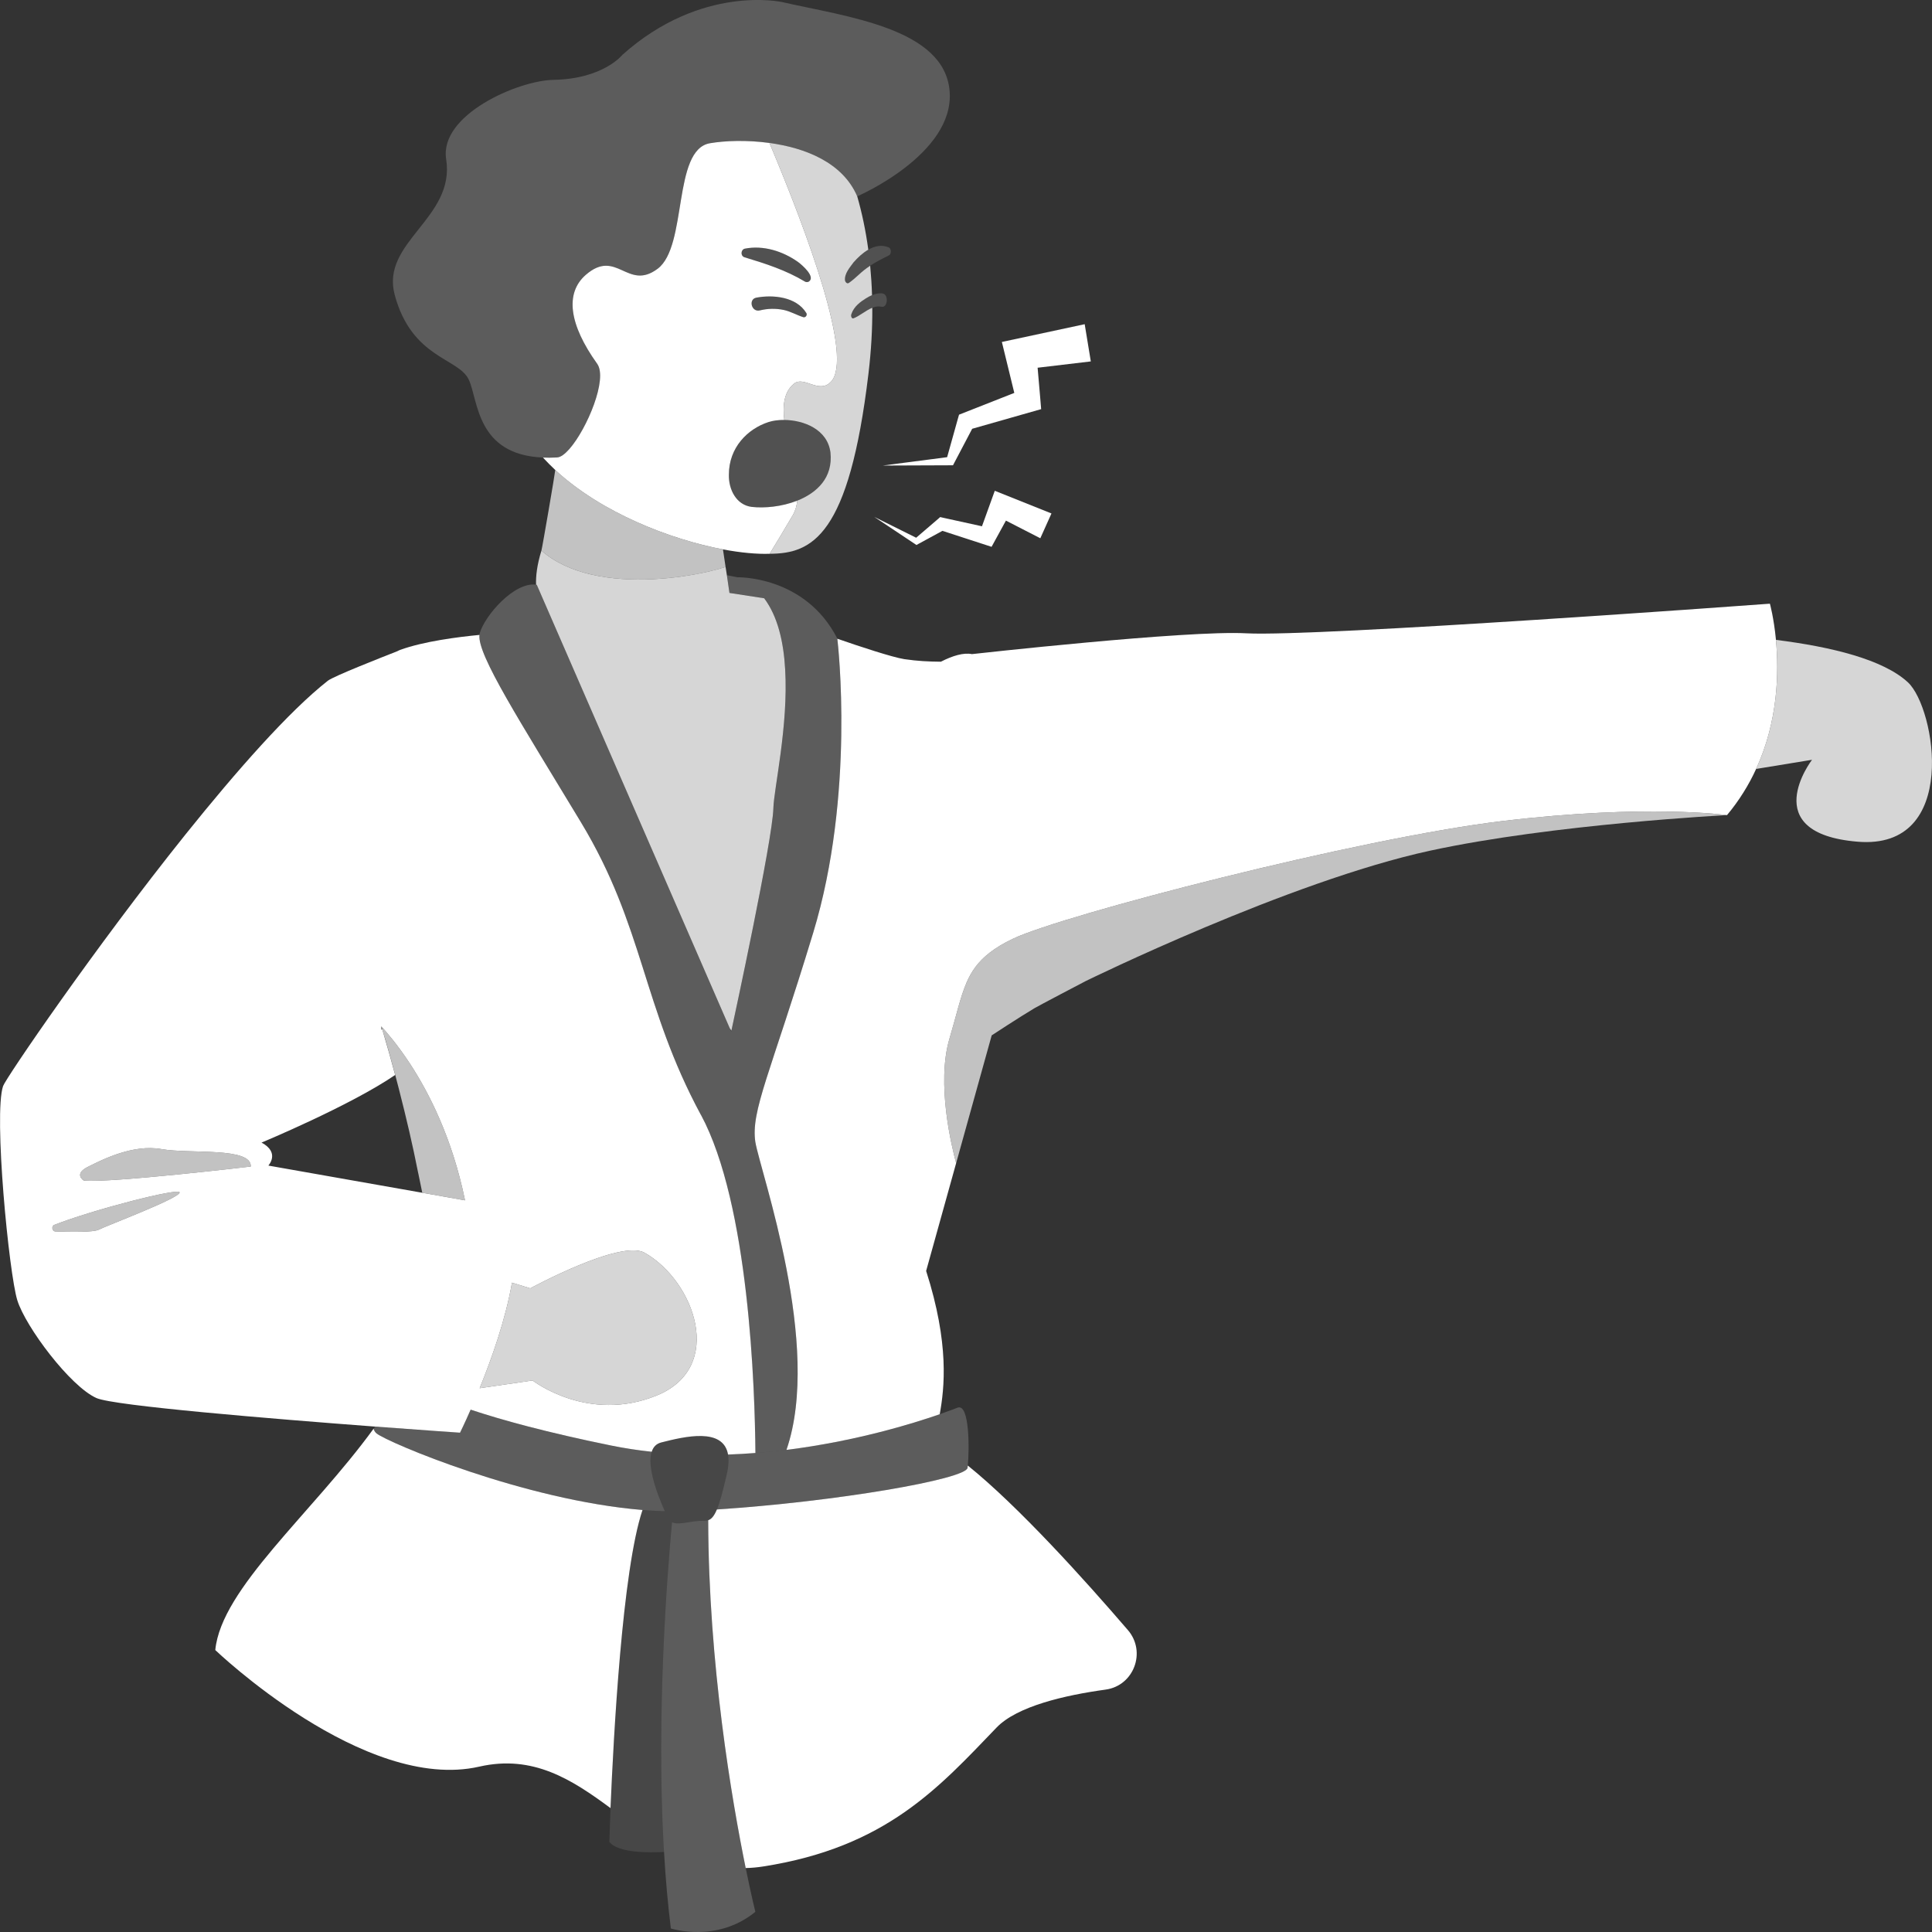 <svg viewBox="0 0 300 300" xmlns="http://www.w3.org/2000/svg"><rect x="0" y="0" width="300" height="300" fill="#333333" stroke="none"/><g fill="#fff"><path d="m 288.46 130.7 c -15.86 -1.31 -7.09 -12.72 -7.09 -12.72 l -8.68 1.42 c 3.43 -7.45 3.55 -15.06 3.08 -20.04 8.63 1.08 16.68 3.05 20.5 6.6 4.29 4 8.04 26.06 -7.81 24.74 z" opacity=".8"/><path d="m 120.09 125.49 c -.13 5.02 -6.09 32.54 -6.52 34.56 l -.24 -.37 -.02 -.03 -23.28 -53.49 -6.68 -15.35 c -.04 -.01 -.07 -.01 -.11 -.02 -.05 -1.31 .14 -3.04 .83 -5.29 2.14 1.87 4.82 3.03 7.69 3.7 h .01 c 6.25 1.47 13.4 .62 17.86 -.36 h .01 c 1.25 -.28 2.28 -.56 3.03 -.8 .06 .42 .13 .86 .2 1.28 .15 1.05 .29 2.04 .4 2.75 l 5.39 .83 c 2.12 2.82 3.02 6.8 3.26 11.03 .52 8.73 -1.75 18.55 -1.83 21.56 z" opacity=".8"/><path d="m 272.69 119.4 c -.56 1.23 -1.22 2.46 -1.98 3.67 -.75 1.2 -1.59 2.36 -2.54 3.5 0 0 -12.3 -1.76 -34.79 .91 -22.49 2.68 -68.47 14.64 -76.07 18.28 -1.48 .7 -2.67 1.42 -3.63 2.17 -1.78 1.38 -2.83 2.87 -3.61 4.68 v .01 c -.97 2.26 -1.55 5.01 -2.62 8.6 -2.11 7.03 .37 17.01 1.02 19.39 l -4.66 16.74 c 3.64 11.36 2.84 18.21 2.11 22.25 -4.27 1.49 -13.11 4.2 -23.8 5.54 5.59 -16.2 -4 -43 -4.83 -47.8 -.73 -4.86 2.33 -10.61 8.98 -32.49 6.53 -21.51 3.85 -44.88 3.75 -45.67 3.48 1.21 8.51 2.87 10.39 3.17 2.13 .31 3.74 .38 5.68 .4 h .01 c 1.84 -.94 3.53 -1.44 4.82 -1.18 0 0 33.43 -3.74 42.59 -3.23 10.86 .59 81.32 -4.6 81.32 -4.6 s .61 2.18 .94 5.62 c .47 4.98 .35 12.59 -3.08 20.04 z"/><path d="m 99.77 234.47 c -3.14 9.31 -4.5 35.14 -4.97 46.29 -5.99 -4.42 -12.01 -8.34 -20.37 -6.44 -17.87 4.09 -41 -18.1 -41 -18.1 .92 -9.55 14.97 -21.17 24.58 -34.37 .08 .29 .23 .54 .46 .73 1.73 1.41 22.9 10.38 41.3 11.89 z"/><path d="m 171.68 262.36 c -6.31 .87 -13.73 2.57 -16.93 5.89 -8.95 9.3 -17.13 18.58 -36.21 21.57 -.94 .15 -1.86 .23 -2.75 .25 -2.13 -10.44 -5.77 -31.57 -5.82 -54.01 .47 -.16 .89 -.58 1.35 -1.67 18.52 -1.21 38.67 -4.7 38.92 -6.46 .02 -.1 .03 -.22 .04 -.36 7.85 6.32 18.13 17.72 24.86 25.55 2.9 3.37 .93 8.64 -3.46 9.24 z"/><path d="m 108.83 173.11 c -9.14 -16.96 -8.81 -29.18 -18.61 -45.41 -9.52 -15.77 -16.12 -26.02 -15.77 -29.11 -3.36 .32 -8.65 1 -12.27 2.31 -.15 .05 -.29 .12 -.43 .19 -.01 .01 -.02 .01 -.03 .02 -2.26 .89 -9.93 3.89 -10.82 4.6 -6.05 4.76 -14.13 13.94 -22.07 23.83 -14.24 17.77 -27.93 37.89 -28.35 39.1 -1.5 4.36 .92 29.15 2.21 33.27 1.28 4.12 8.21 13.37 12.29 15.18 2.72 1.21 27.16 3.21 42.98 4.41 .1 .01 .19 .01 .29 .02 7.63 .57 13.18 .95 13.18 .95 s .68 -1.36 1.65 -3.58 c 4.83 1.61 11.84 3.54 21.86 5.58 2.08 .42 4.18 .74 6.26 .96 .23 -.73 .69 -1.25 1.49 -1.45 3.63 -.92 9.61 -2.36 10.36 1.88 1.44 -.05 2.85 -.13 4.25 -.24 -.08 -9.95 -.98 -38.63 -8.46 -52.51 z m -93.51 17.84 c -.8 .41 -4.34 .36 -6.71 .27 -.53 -.02 -.67 -.82 -.18 -1.02 6.09 -2.39 19.44 -5.81 19.46 -5.04 0 .9 -11.35 5.16 -12.57 5.79 z m -2.3 -7.63 s -1.66 -.99 .62 -2.13 7.01 -3.55 11.44 -2.76 c 4.43 .78 14 -.36 13.86 2.71 0 0 -21.85 2.58 -25.92 2.18 z m 52.55 1.89 l -.06 -.01 -23.84 -4.21 s 1.87 -2.01 -1.06 -3.57 c 0 0 13.78 -5.73 20.75 -10.5 -.67 -2.49 -1.34 -4.86 -1.99 -7.04 -.01 -.02 -.01 -.04 -.02 -.06 -.03 .01 -.07 .04 -.12 .07 l -.02 -.52 c .8 .88 2.48 2.8 4.44 5.78 2.98 4.56 6.59 11.62 8.56 21.24 z m 36.43 31.47 c -10.71 4.38 -19.3 -2.32 -19.3 -2.32 l -8.22 1.2 c 1.85 -4.54 4.03 -10.68 5.02 -16.39 l 2.84 .88 s 14.01 -7.63 17.74 -5.53 c 7.75 4.37 12.62 17.78 1.92 22.16 z"/><path d="m 112.85 228.94 c -.62 2.69 -1.09 4.39 -1.53 5.45 -.46 1.09 -.88 1.51 -1.35 1.67 -.41 .14 -.87 .09 -1.44 .11 -.54 .03 -1.11 .12 -1.67 .21 -.96 .16 -1.88 .3 -2.51 -.01 -.83 8.96 -2.4 29.94 -1.31 50.12 .02 .36 .04 .72 .07 1.08 -2.21 .12 -7.16 .19 -8.49 -1.57 0 0 .06 -2 .18 -5.24 .47 -11.15 1.83 -36.98 4.97 -46.29 1.17 .09 2.32 .16 3.46 .19 -.3 -.68 -.7 -1.62 -1.08 -2.66 -.8 -2.22 -1.5 -4.92 -.96 -6.57 .23 -.73 .69 -1.25 1.49 -1.45 3.63 -.92 9.61 -2.36 10.36 1.88 .14 .81 .1 1.82 -.19 3.08 z" opacity=".1"/><path d="m 126.27 144.85 c -6.65 21.88 -9.71 27.63 -8.98 32.49 .83 4.8 10.42 31.6 4.83 47.8 -1.57 .19 -3.19 .35 -4.83 .48 -.08 -9.95 -.98 -38.63 -8.46 -52.51 -9.14 -16.96 -8.81 -29.18 -18.61 -45.41 -9.52 -15.77 -16.12 -26.02 -15.77 -29.11 0 -.09 .02 -.17 .04 -.25 .76 -2.71 5.34 -8.02 8.75 -7.55 .04 .01 .07 .01 .11 .02 l 6.68 15.35 23.28 53.49 .02 .03 .21 .49 s .01 -.04 .03 -.11 v -.01 c .43 -2.02 6.39 -29.54 6.52 -34.56 .08 -3.01 2.35 -12.83 1.83 -21.56 -.24 -4.23 -1.14 -8.21 -3.26 -11.03 l -5.39 -.83 c -.11 -.71 -.25 -1.7 -.4 -2.75 .54 .1 1.07 .2 1.61 .32 0 0 10.52 -.31 15.54 9.52 v .02 c .1 .79 2.78 24.16 -3.75 45.67 z" opacity=".2"/><path d="m 103.23 234.66 c -1.14 -.03 -2.29 -.1 -3.46 -.19 -18.4 -1.51 -39.57 -10.48 -41.3 -11.89 -.23 -.19 -.38 -.44 -.46 -.73 .07 -.11 .15 -.22 .23 -.33 7.63 .57 13.18 .95 13.18 .95 s .68 -1.36 1.65 -3.58 c 4.83 1.61 11.84 3.54 21.86 5.58 2.08 .42 4.18 .74 6.26 .96 -.54 1.65 .16 4.35 .96 6.57 .38 1.04 .78 1.98 1.08 2.66 z" opacity=".2"/><path d="m 150.28 227.57 c -.01 .14 -.02 .26 -.04 .36 -.25 1.76 -20.4 5.25 -38.92 6.46 .44 -1.06 .91 -2.76 1.53 -5.45 .29 -1.26 .33 -2.27 .19 -3.08 1.44 -.05 2.85 -.13 4.25 -.24 1.64 -.13 3.26 -.29 4.83 -.48 10.69 -1.34 19.53 -4.05 23.8 -5.54 1.78 -.62 2.77 -1.02 2.77 -1.02 1.89 -.71 1.83 6.59 1.59 8.99 z" opacity=".2"/><path d="m 117.29 296.87 c -6.02 4.91 -13.12 2.58 -13.12 2.58 -.48 -3.85 -.83 -7.84 -1.06 -11.88 -.03 -.36 -.05 -.72 -.07 -1.08 -1.09 -20.18 .48 -41.16 1.31 -50.12 .63 .31 1.55 .17 2.51 .01 .56 -.09 1.13 -.18 1.67 -.21 .57 -.02 1.03 .03 1.44 -.11 .05 22.44 3.69 43.57 5.82 54.01 .88 4.31 1.5 6.8 1.5 6.8 z" opacity=".2"/><path d="m 112.67 88.04 c -.75 .24 -1.78 .52 -3.03 .8 h -.01 c -4.46 .98 -11.61 1.83 -17.86 .36 h -.01 c -2.87 -.67 -5.55 -1.83 -7.69 -3.7 .14 -.47 2.11 -11.97 2.15 -12.52 7.17 6.64 17.83 10.77 26.04 12.33 z" opacity=".7"/><path d="m 119.48 22.2 c -3.53 -.49 -6.95 -.35 -9.23 .04 -5.86 .98 -3.45 15.98 -8.13 19.49 s -6.36 -3.21 -11.15 .94 c -3.29 2.86 -2.59 7.75 1.76 13.82 1.67 2.34 -1.57 10.09 -4.3 13.21 -.7 .8 -1.37 1.3 -1.91 1.33 -.06 0 -.12 .01 -.17 .01 -.73 .04 -1.4 .04 -2.04 .01 .61 .66 1.24 1.3 1.91 1.93 7.17 6.64 17.83 10.77 26.04 12.33 2.77 .52 5.26 .75 7.25 .68 .97 -1.58 2.24 -3.68 3.61 -6.02 .38 -.65 .59 -1.4 .68 -2.23 -2.39 .95 -5.13 1.2 -7.09 .97 -2.37 -.3 -3.59 -2.69 -3.53 -5.01 0 -4.2 2.89 -7.09 6.12 -8.15 .69 -.23 1.56 -.35 2.48 -.34 -.27 -2.35 -.02 -4.38 1.51 -5.63 1.56 -1.27 3.88 1.65 5.73 -.29 3.54 -3.68 -3.53 -22.81 -9.54 -37.09 z m 5.25 27.05 c -1.03 -.33 -1.96 -.89 -3.03 -1.12 -1.25 -.26 -2.48 -.23 -3.72 .07 -1.29 .31 -1.82 -1.73 -.54 -1.98 2.61 -.49 6.23 -.14 7.77 2.39 .19 .32 -.13 .75 -.48 .64 z m .84 -5.51 c -.19 .09 -.4 .08 -.57 -.01 -3 -1.8 -6.1 -2.78 -9.42 -3.79 -.63 -.22 -.55 -1.19 .08 -1.33 2.87 -.57 5.91 .4 8.26 2.07 .64 .47 2.81 2.34 1.65 3.06 z"/><path d="m 135.45 47.79 c .02 3.19 -.16 6.61 -.6 10.26 -3.01 25.2 -8.73 27.92 -15.34 27.94 .97 -1.58 2.24 -3.68 3.61 -6.02 .38 -.65 .59 -1.4 .68 -2.23 3.06 -1.22 5.57 -3.57 5.15 -7.49 -.46 -3.58 -4.14 -5.01 -7.17 -5.04 -.27 -2.35 -.02 -4.38 1.51 -5.63 1.56 -1.27 3.88 1.65 5.73 -.29 3.54 -3.68 -3.53 -22.81 -9.54 -37.09 5.55 .75 11.38 3.03 13.63 8.29 .72 2.5 1.31 5.25 1.72 8.28 -.87 .5 -1.66 1.25 -2.29 1.97 -.53 .74 -1.47 1.76 -1.32 2.84 .11 .35 .38 .51 .61 .34 .56 -.39 1.06 -.85 1.55 -1.29 .56 -.53 1.14 -.97 1.74 -1.37 .14 1.47 .24 2.99 .29 4.57 -.33 .14 -.65 .31 -.95 .5 -.79 .5 -1.85 1.22 -2.26 2.45 -.12 .34 .07 .74 .32 .65 .96 -.36 1.92 -1.24 2.93 -1.64 z" opacity=".8"/><path d="m 133.11 30.49 c -2.25 -5.26 -8.08 -7.54 -13.63 -8.29 -3.53 -.49 -6.95 -.35 -9.23 .04 -5.86 .98 -3.45 15.98 -8.13 19.49 s -6.36 -3.21 -11.15 .94 c -3.29 2.86 -2.59 7.75 1.76 13.82 1.67 2.34 -1.57 10.09 -4.3 13.21 -.7 .8 -1.37 1.3 -1.91 1.33 -.06 0 -.12 .01 -.17 .01 -.73 .04 -1.4 .04 -2.04 .01 -10.36 -.43 -10.03 -8.88 -11.51 -12.08 -1.58 -3.42 -8.83 -3.26 -11.51 -13.18 -2.22 -8.25 9.44 -11.89 7.99 -21.08 -1.08 -6.87 11.14 -12.21 16.66 -12.31 7.77 -.14 10.71 -3.89 10.71 -3.89 12.32 -11 24.79 -8.19 24.79 -8.19 10.03 2.29 25.25 4.06 26.02 13.86 .78 9.79 -14.35 16.31 -14.35 16.31 z" opacity=".2"/><path d="m 268.17 126.57 s -27.04 1.39 -46.09 5.52 c -21.9 4.74 -53.4 20.21 -53.47 20.24 -.41 .2 -7.48 3.92 -7.99 4.23 -2.3 1.37 -6.63 4.21 -6.63 4.21 -1.01 3.66 -5.52 19.84 -5.52 19.84 -.65 -2.38 -3.13 -12.36 -1.02 -19.39 1.07 -3.59 1.65 -6.34 2.62 -8.6 v -.01 c .78 -1.81 1.83 -3.3 3.61 -4.68 .96 -.75 2.15 -1.47 3.63 -2.17 7.6 -3.64 53.58 -15.6 76.07 -18.28 22.49 -2.67 34.79 -.91 34.79 -.91 z" opacity=".7"/><path d="m 102 216.68 c -10.71 4.38 -19.3 -2.32 -19.3 -2.32 l -8.22 1.2 c 1.85 -4.54 4.03 -10.68 5.02 -16.39 l 2.84 .88 s 14.01 -7.63 17.74 -5.53 c 7.75 4.37 12.62 17.78 1.92 22.16 z" opacity=".8"/><path d="m 72.21 186.39 l -6.64 -1.18 c -.19 -.98 -.39 -1.95 -.6 -2.92 -.02 -.05 -.03 -.11 -.04 -.17 -.84 -4.27 -1.86 -8.62 -2.92 -12.74 -.03 -.11 -.06 -.21 -.08 -.32 -.11 -.42 -.22 -.84 -.33 -1.26 -.07 -.29 -.15 -.59 -.23 -.89 -.69 -2.6 -1.43 -5.21 -2 -7.03 -.01 -.02 -.01 -.04 -.02 -.06 -.05 -.16 -.09 -.31 -.14 -.45 .8 .88 2.48 2.8 4.44 5.78 2.98 4.56 6.59 11.62 8.56 21.24 z" opacity=".7"/><path d="m 38.94 181.14 s -21.85 2.58 -25.92 2.18 c 0 0 -1.66 -.99 .62 -2.13 s 7.01 -3.55 11.44 -2.76 c 4.43 .78 14 -.36 13.86 2.71 z" opacity=".7"/><path d="m 27.89 185.16 c 0 .9 -11.35 5.16 -12.57 5.79 -.8 .41 -4.34 .36 -6.71 .27 -.53 -.02 -.67 -.82 -.18 -1.02 6.09 -2.39 19.44 -5.81 19.46 -5.04 z" opacity=".7"/><path d="m 123.8 77.74 c -2.39 .95 -5.13 1.2 -7.09 .97 -2.37 -.3 -3.59 -2.69 -3.53 -5.01 0 -4.2 2.89 -7.09 6.12 -8.15 .69 -.23 1.56 -.35 2.48 -.34 3.03 .03 6.71 1.46 7.17 5.04 .42 3.92 -2.09 6.27 -5.15 7.49 z" opacity=".15"/><path d="m 136.87 47.63 c -.49 -.11 -.96 -.03 -1.42 .16 -1.01 .4 -1.97 1.28 -2.93 1.64 -.25 .09 -.44 -.31 -.32 -.65 .41 -1.23 1.47 -1.95 2.26 -2.45 .3 -.19 .62 -.36 .95 -.5 .54 -.22 1.11 -.34 1.64 -.26 .99 .16 .79 2.29 -.18 2.06 z" opacity=".15"/><path d="m 124.73 49.25 c -1.03 -.33 -1.96 -.89 -3.03 -1.12 -1.25 -.26 -2.48 -.23 -3.72 .07 -1.29 .31 -1.82 -1.73 -.54 -1.98 2.61 -.49 6.23 -.14 7.77 2.39 .19 .32 -.13 .75 -.48 .64 z" opacity=".15"/><path d="m 125.57 43.74 c -.19 .09 -.4 .08 -.57 -.01 -3 -1.8 -6.1 -2.78 -9.42 -3.79 -.63 -.22 -.55 -1.19 .08 -1.33 2.87 -.57 5.91 .4 8.26 2.07 .64 .47 2.81 2.34 1.65 3.06 z" opacity=".15"/><path d="m 138.04 39.65 c -1.03 .51 -2 1 -2.92 1.61 -.6 .4 -1.18 .84 -1.74 1.37 -.49 .44 -.99 .9 -1.55 1.29 -.23 .17 -.5 .01 -.61 -.34 -.15 -1.08 .79 -2.1 1.32 -2.84 .63 -.72 1.42 -1.47 2.29 -1.97 1 -.57 2.1 -.82 3.21 -.34 .36 .16 .4 1.02 0 1.22 z" opacity=".15"/><path d="m 161.53 61.85 l .14 1.68 c -.53 .15 -9.87 2.81 -10.71 3.05 l -2.76 5.25 -.22 .42 h -.35 l -10.56 .04 10 -1.3 1.7 -6.08 .15 -.52 c .01 0 8.31 -3.28 8.58 -3.38 -.39 -1.59 -1.56 -6.4 -1.93 -7.91 1.63 -.35 11.02 -2.37 12.86 -2.76 l .95 5.78 -8.26 .98 z"/><path d="m 163.27 79.73 l -1.73 3.85 -5.34 -2.74 -1.65 3.01 -.58 1.06 c -.38 -.12 -7.03 -2.29 -7.63 -2.48 l -3.75 2.04 -.29 .16 -.21 -.15 -6.34 -4.22 6.51 3.24 3.44 -2.95 .29 -.26 .52 .12 5.97 1.31 c .4 -1.1 1.61 -4.46 1.99 -5.51 1.12 .45 7.54 3.02 8.8 3.52 z"/></g></svg>
